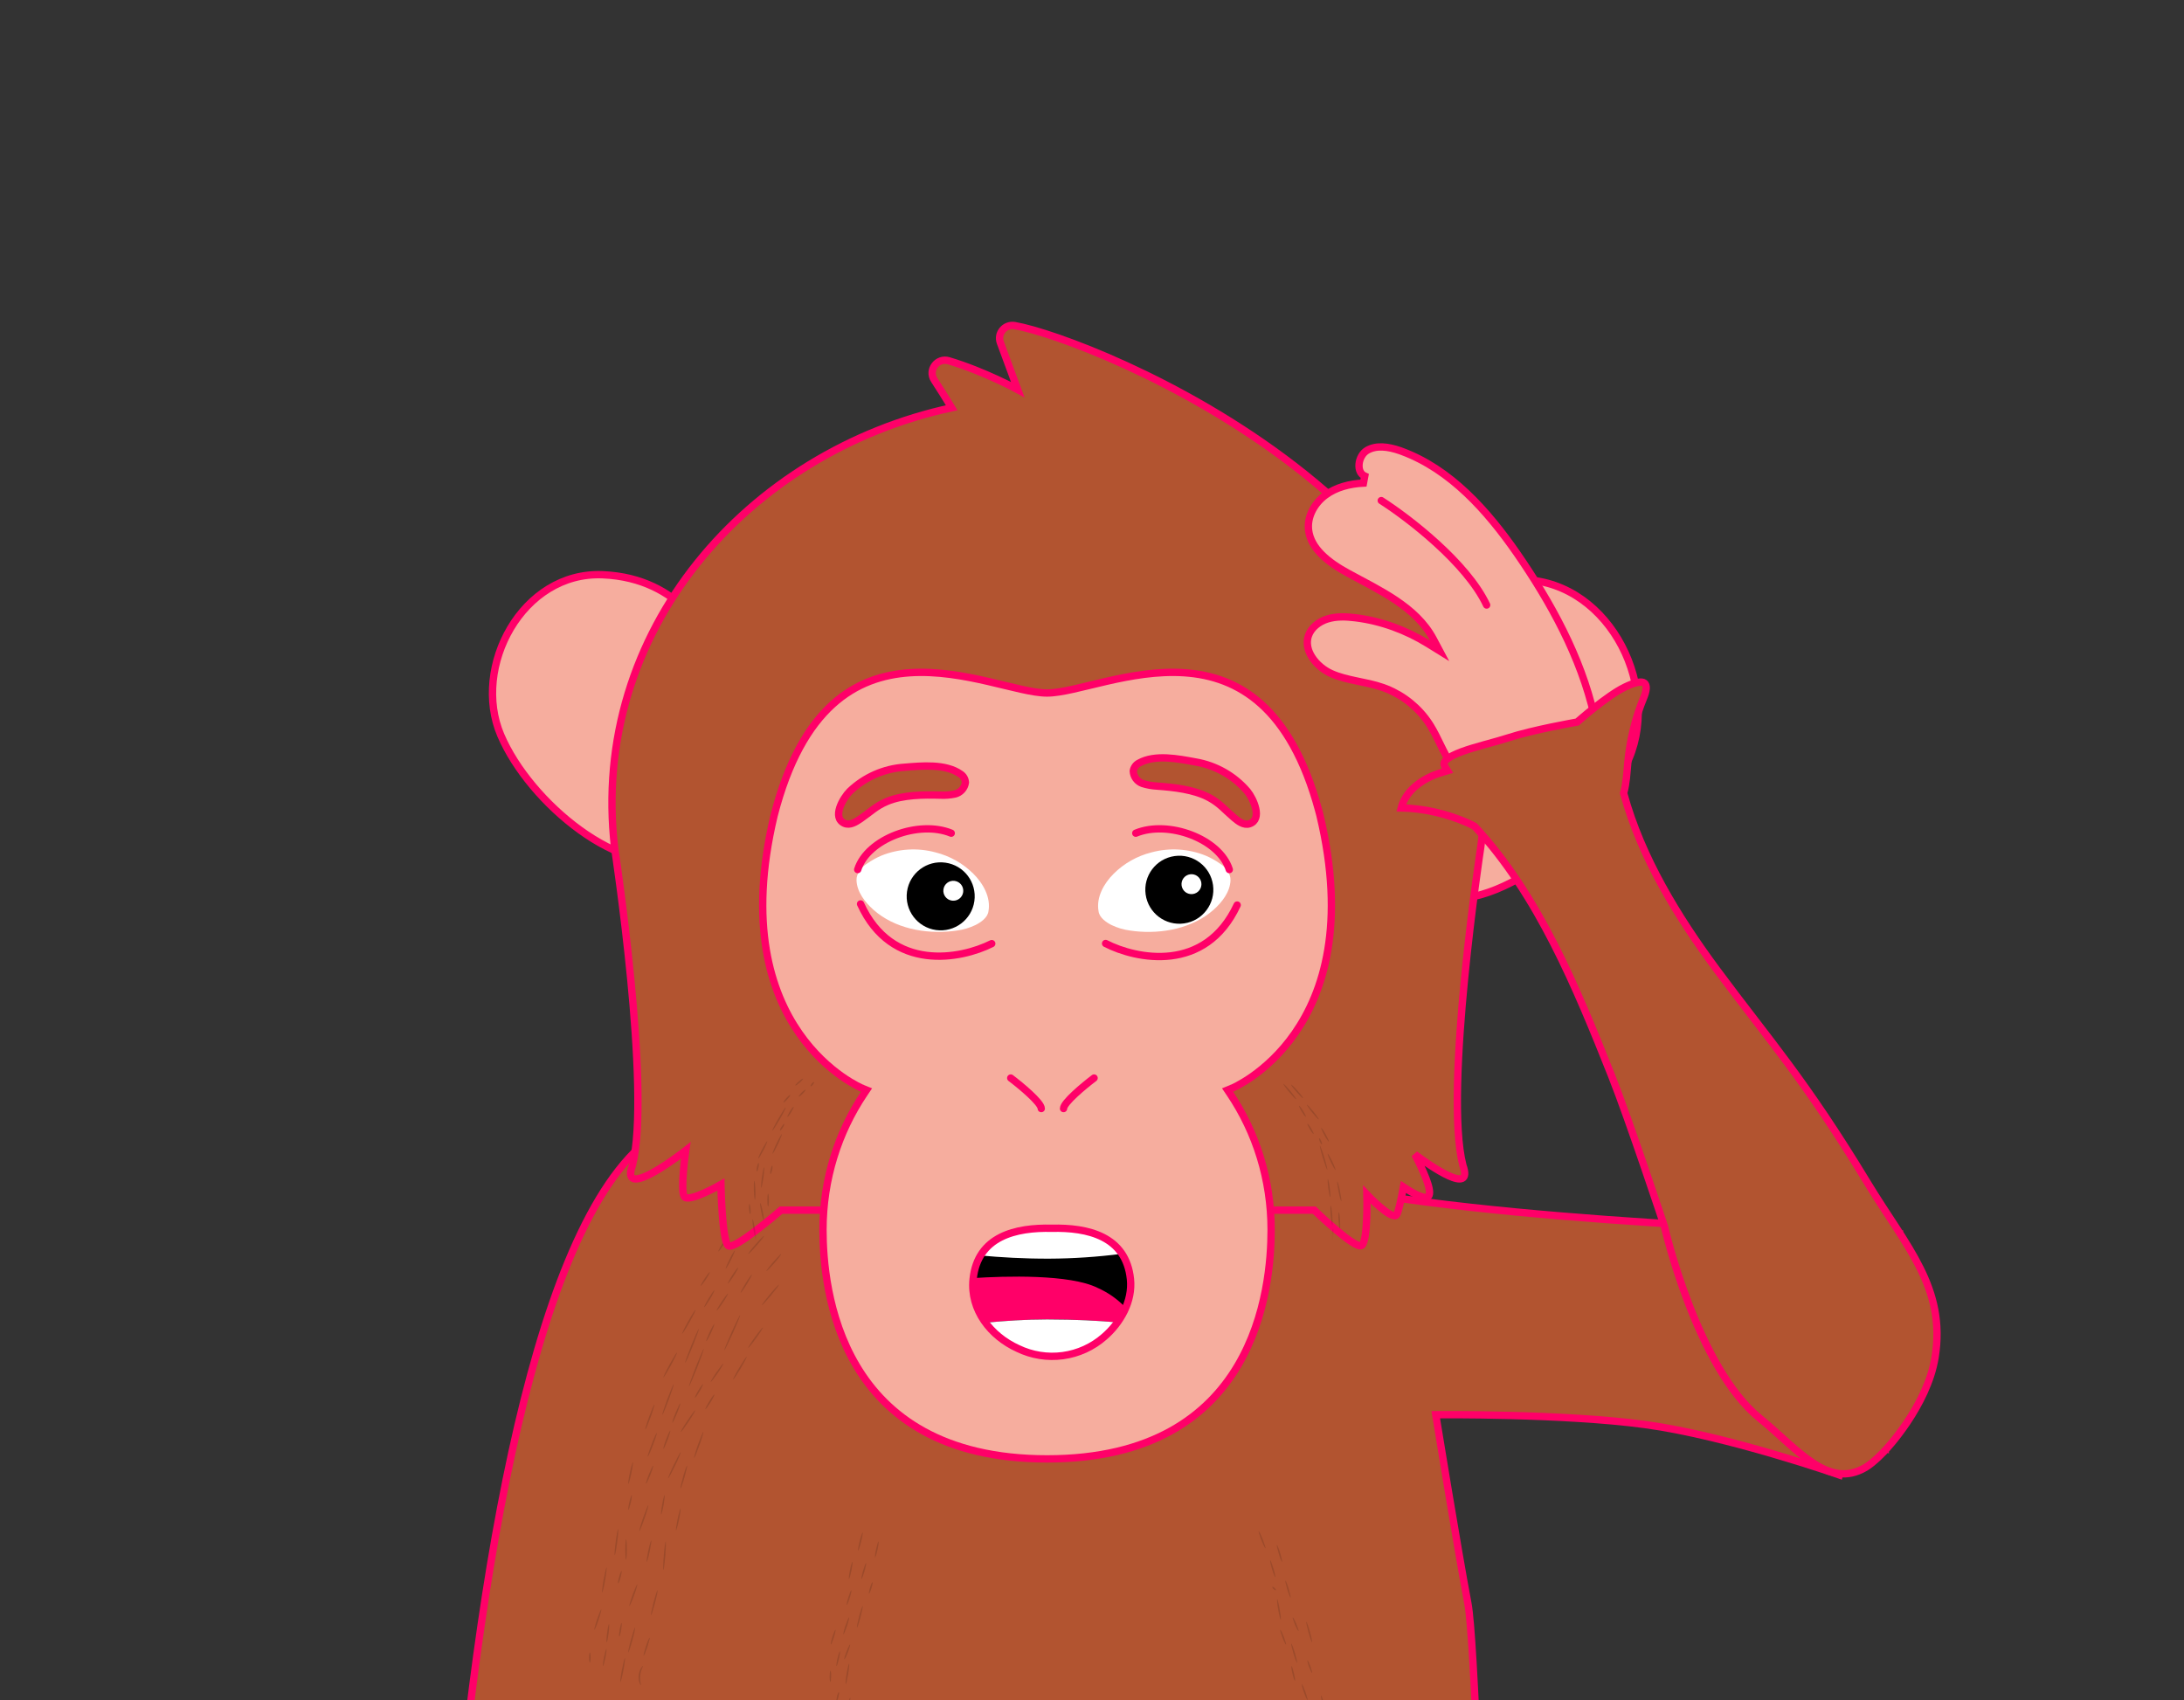 <svg width="298" height="232" viewBox="0 0 298 232" fill="none" xmlns="http://www.w3.org/2000/svg">
<rect x="0" y="0" width="298" height="232" fill="#333333" stroke="none"/>
<g clip-path="url(#clip0_21_18171)">
<path d="M190.655 89.282C190.655 89.282 194.533 79.611 206.779 79.1C219.025 78.589 226.682 93.13 222.272 103.492C217.863 113.854 203.733 125.459 194.613 122.062C185.494 118.664 186.596 113.333 186.596 113.333" fill="#F6AD9E"/>
<path d="M190.655 89.282C190.655 89.282 194.533 79.611 206.779 79.1C219.025 78.589 226.682 93.13 222.272 103.492C217.863 113.854 203.733 125.459 194.613 122.062C185.494 118.664 186.596 113.333 186.596 113.333" stroke="#FF0068" stroke-linecap="round" stroke-linejoin="round"/>
<path d="M96.696 87.557C96.696 87.557 93.217 78.88 82.229 78.422C71.242 77.963 64.372 91.01 68.328 100.307C72.284 109.604 84.963 120.017 93.145 116.969C101.327 113.92 100.338 109.137 100.338 109.137" fill="#F6AD9E"/>
<path d="M96.696 87.557C96.696 87.557 93.217 78.88 82.229 78.422C71.242 77.963 64.372 91.01 68.328 100.307C72.284 109.604 84.963 120.017 93.145 116.969C101.327 113.92 100.338 109.137 100.338 109.137" stroke="#FF0068" stroke-linecap="round" stroke-linejoin="round"/>
<path d="M259.071 168.372C259.071 168.372 210.204 167.245 183.888 162.363L91.073 153.848C57.048 171.116 57.968 344.481 57.968 344.481H204.686C204.686 344.481 202.046 228.107 200.294 218.817C198.851 211.164 195.903 193.032 195.903 193.032C195.903 193.032 213.425 192.868 224.504 194.384C235.77 195.925 250.965 201.253 250.965 201.253L259.071 168.372Z" fill="#B25430" stroke="#FF0068"/>
<g opacity="0.2">
<path d="M96.019 184.058C95.965 184.036 95.473 185.162 94.919 186.567C94.365 187.976 93.958 189.135 94.013 189.153C94.068 189.175 94.56 188.049 95.114 186.644C95.667 185.235 96.075 184.08 96.019 184.058Z" fill="#412115"/>
<path d="M95.35 181.32C95.294 181.298 94.836 182.318 94.322 183.595C93.809 184.875 93.435 185.928 93.49 185.95C93.545 185.972 94.003 184.952 94.517 183.675C95.03 182.395 95.404 181.342 95.35 181.32Z" fill="#412115"/>
<path d="M97.454 180.678C97.403 180.653 97.117 181.152 96.816 181.794C96.519 182.432 96.317 182.971 96.372 182.997C96.424 183.022 96.71 182.524 97.011 181.882C97.308 181.243 97.51 180.704 97.454 180.678Z" fill="#412115"/>
<path d="M97.476 176.053C97.425 176.024 97.076 176.519 96.691 177.157C96.306 177.796 96.038 178.338 96.086 178.372C96.137 178.401 96.486 177.906 96.871 177.267C97.256 176.629 97.524 176.086 97.476 176.053Z" fill="#412115"/>
<path d="M99.325 176.518C99.277 176.485 98.892 176.976 98.467 177.618C98.041 178.257 97.733 178.803 97.781 178.836C97.828 178.869 98.214 178.378 98.639 177.736C99.065 177.097 99.373 176.551 99.325 176.518Z" fill="#412115"/>
<path d="M100.993 179.432C100.941 179.407 100.413 180.463 99.819 181.784C99.225 183.108 98.784 184.197 98.836 184.223C98.887 184.249 99.415 183.192 100.01 181.872C100.604 180.547 101.044 179.458 100.993 179.432Z" fill="#412115"/>
<path d="M102.595 173.907C102.547 173.878 102.162 174.406 101.74 175.092C101.318 175.778 101.014 176.358 101.062 176.387C101.109 176.416 101.495 175.888 101.916 175.202C102.338 174.516 102.643 173.937 102.595 173.907Z" fill="#412115"/>
<path d="M100.253 170.646C100.202 170.62 99.883 171.152 99.542 171.835C99.201 172.517 98.966 173.093 99.017 173.118C99.069 173.144 99.388 172.612 99.729 171.93C100.07 171.248 100.305 170.672 100.253 170.646Z" fill="#412115"/>
<path d="M100.712 172.965C100.665 172.932 100.313 173.391 99.927 173.989C99.542 174.587 99.271 175.096 99.322 175.126C99.37 175.159 99.722 174.7 100.107 174.102C100.492 173.505 100.764 172.995 100.712 172.965Z" fill="#412115"/>
<path d="M104.254 168.626C104.21 168.589 103.689 169.11 103.094 169.792C102.497 170.474 102.049 171.058 102.093 171.098C102.137 171.135 102.658 170.614 103.252 169.932C103.85 169.249 104.298 168.666 104.254 168.626Z" fill="#412115"/>
<path d="M98.683 186.077C98.636 186.044 98.217 186.573 97.748 187.255C97.278 187.937 96.937 188.517 96.985 188.55C97.033 188.583 97.451 188.055 97.92 187.372C98.39 186.69 98.731 186.11 98.683 186.077Z" fill="#412115"/>
<path d="M92.891 195.393C92.939 195.426 93.419 194.788 93.962 193.97C94.505 193.152 94.905 192.462 94.857 192.429C94.809 192.396 94.329 193.035 93.786 193.853C93.243 194.671 92.843 195.36 92.891 195.393Z" fill="#412115"/>
<path d="M90.377 193.043C90.432 193.065 90.821 192.144 91.246 190.996C91.672 189.844 91.976 188.894 91.921 188.876C91.866 188.854 91.478 189.775 91.048 190.923C90.623 192.075 90.322 193.025 90.373 193.043H90.377Z" fill="#412115"/>
<path d="M91.743 194.121C91.798 194.143 92.081 193.571 92.378 192.848C92.675 192.122 92.869 191.517 92.818 191.495C92.763 191.473 92.481 192.045 92.183 192.771C91.886 193.498 91.692 194.103 91.743 194.125V194.121Z" fill="#412115"/>
<path d="M97.48 190.27C97.429 190.24 97.113 190.666 96.776 191.22C96.435 191.774 96.2 192.251 96.251 192.28C96.303 192.309 96.618 191.884 96.956 191.33C97.297 190.776 97.532 190.299 97.48 190.27Z" fill="#412115"/>
<path d="M95.912 188.866C95.86 188.836 95.578 189.225 95.277 189.739C94.976 190.249 94.774 190.689 94.826 190.718C94.877 190.748 95.159 190.359 95.46 189.845C95.761 189.335 95.963 188.895 95.912 188.866Z" fill="#412115"/>
<path d="M92.375 184.548C92.323 184.519 91.869 185.26 91.355 186.195C90.842 187.134 90.471 187.916 90.522 187.945C90.574 187.974 91.029 187.233 91.542 186.298C92.056 185.359 92.426 184.578 92.375 184.548Z" fill="#412115"/>
<path d="M94.908 178.714C94.857 178.685 94.406 179.392 93.903 180.291C93.397 181.19 93.03 181.942 93.082 181.971C93.133 182.001 93.584 181.293 94.087 180.394C94.593 179.495 94.96 178.743 94.908 178.714Z" fill="#412115"/>
<path d="M96.855 173.58C96.808 173.547 96.492 173.936 96.151 174.449C95.81 174.963 95.572 175.403 95.619 175.436C95.667 175.469 95.982 175.08 96.323 174.567C96.665 174.053 96.903 173.613 96.852 173.58H96.855Z" fill="#412115"/>
<path d="M99.209 168.875C99.161 168.845 98.853 169.241 98.526 169.759C98.196 170.279 97.972 170.723 98.02 170.756C98.068 170.789 98.376 170.39 98.702 169.872C99.032 169.351 99.256 168.908 99.209 168.875Z" fill="#412115"/>
<path d="M102.239 167.079C102.195 167.039 101.846 167.35 101.461 167.776C101.072 168.198 100.794 168.576 100.838 168.612C100.882 168.653 101.23 168.341 101.615 167.915C102.004 167.493 102.283 167.116 102.239 167.079Z" fill="#412115"/>
<path d="M106.285 175.289C106.241 175.253 105.687 175.843 105.045 176.614C104.407 177.38 103.923 178.033 103.967 178.07C104.011 178.106 104.565 177.516 105.207 176.746C105.845 175.979 106.329 175.326 106.285 175.289Z" fill="#412115"/>
<path d="M106.585 171.114C106.541 171.077 106.057 171.565 105.503 172.204C104.949 172.842 104.535 173.392 104.579 173.432C104.623 173.473 105.107 172.981 105.661 172.343C106.215 171.705 106.629 171.154 106.585 171.114Z" fill="#412115"/>
<path d="M104.092 181.134C104.044 181.101 103.556 181.695 103.002 182.462C102.448 183.229 102.038 183.881 102.085 183.914C102.133 183.948 102.621 183.353 103.175 182.583C103.729 181.816 104.139 181.163 104.092 181.13V181.134Z" fill="#412115"/>
<path d="M101.881 185.126C101.83 185.096 101.379 185.764 100.869 186.619C100.359 187.473 99.988 188.192 100.04 188.222C100.091 188.251 100.542 187.583 101.052 186.729C101.562 185.874 101.932 185.155 101.881 185.126Z" fill="#412115"/>
<path d="M94.715 198.923C94.77 198.941 95.093 198.163 95.442 197.184C95.786 196.205 96.021 195.394 95.966 195.376C95.911 195.357 95.588 196.135 95.24 197.114C94.895 198.094 94.66 198.904 94.715 198.923Z" fill="#412115"/>
<path d="M91.168 201.706C91.22 201.731 91.645 200.957 92.118 199.978C92.591 198.999 92.929 198.184 92.878 198.159C92.826 198.133 92.401 198.907 91.928 199.886C91.454 200.866 91.117 201.68 91.168 201.706Z" fill="#412115"/>
<path d="M88.376 198.762C88.431 198.784 88.754 198.072 89.095 197.181C89.44 196.286 89.671 195.545 89.62 195.523C89.565 195.501 89.242 196.209 88.901 197.104C88.556 197.999 88.325 198.74 88.376 198.762Z" fill="#412115"/>
<path d="M91.45 195.206C91.395 195.184 91.146 195.723 90.889 196.405C90.632 197.088 90.471 197.656 90.526 197.678C90.581 197.7 90.83 197.161 91.087 196.479C91.344 195.797 91.505 195.228 91.45 195.206Z" fill="#412115"/>
<path d="M89.284 191.656C89.229 191.638 88.91 192.382 88.569 193.318C88.228 194.257 87.997 195.034 88.052 195.053C88.107 195.071 88.426 194.326 88.767 193.391C89.108 192.452 89.339 191.674 89.284 191.656Z" fill="#412115"/>
<path d="M89.118 199.987C89.063 199.965 88.803 200.497 88.535 201.176C88.267 201.854 88.095 202.419 88.15 202.441C88.205 202.463 88.466 201.931 88.733 201.253C89.001 200.574 89.173 200.009 89.118 199.987Z" fill="#412115"/>
<path d="M93.743 199.987C93.688 199.972 93.445 200.651 93.2 201.509C92.958 202.367 92.803 203.072 92.859 203.09C92.914 203.105 93.156 202.426 93.401 201.568C93.644 200.713 93.798 200.005 93.739 199.987H93.743Z" fill="#412115"/>
<path d="M90.216 206.633C90.275 206.644 90.425 206.064 90.55 205.338C90.678 204.612 90.737 204.018 90.678 204.007C90.62 203.995 90.469 204.575 90.345 205.301C90.216 206.028 90.161 206.622 90.216 206.633Z" fill="#412115"/>
<path d="M92.241 208.798C92.299 208.809 92.483 208.163 92.651 207.353C92.82 206.542 92.912 205.874 92.857 205.863C92.798 205.852 92.615 206.498 92.446 207.309C92.277 208.119 92.186 208.787 92.241 208.798Z" fill="#412115"/>
<path d="M87.228 208.934C87.283 208.952 87.602 208.175 87.943 207.192C88.284 206.208 88.515 205.398 88.46 205.379C88.405 205.361 88.086 206.139 87.745 207.122C87.404 208.101 87.173 208.916 87.228 208.934Z" fill="#412115"/>
<path d="M85.737 206.019C85.792 206.033 85.942 205.593 86.07 205.039C86.199 204.486 86.257 204.023 86.199 204.012C86.144 203.998 85.993 204.438 85.865 204.992C85.737 205.546 85.678 206.008 85.737 206.019Z" fill="#412115"/>
<path d="M85.734 202.463C85.793 202.474 85.976 201.828 86.145 201.017C86.317 200.207 86.409 199.539 86.35 199.528C86.292 199.517 86.108 200.163 85.94 200.973C85.767 201.784 85.676 202.452 85.734 202.463Z" fill="#412115"/>
<path d="M83.88 212.197C83.939 212.204 84.089 211.415 84.214 210.436C84.343 209.457 84.397 208.653 84.339 208.646C84.28 208.639 84.13 209.427 84.005 210.41C83.877 211.39 83.822 212.193 83.88 212.2V212.197Z" fill="#412115"/>
<path d="M85.427 212.814C85.485 212.814 85.533 212.19 85.533 211.423C85.533 210.657 85.485 210.033 85.427 210.033C85.368 210.033 85.32 210.657 85.32 211.423C85.32 212.19 85.368 212.814 85.427 212.814Z" fill="#412115"/>
<path d="M88.241 213.126C88.299 213.137 88.483 212.492 88.651 211.681C88.82 210.87 88.912 210.203 88.857 210.192C88.798 210.181 88.615 210.826 88.446 211.637C88.277 212.448 88.186 213.115 88.241 213.126Z" fill="#412115"/>
<path d="M90.522 214.204C90.581 214.208 90.695 213.35 90.783 212.282C90.867 211.215 90.889 210.349 90.831 210.342C90.772 210.338 90.654 211.196 90.57 212.264C90.486 213.331 90.464 214.197 90.522 214.204Z" fill="#412115"/>
<path d="M88.832 220.385C88.887 220.4 89.132 219.648 89.378 218.709C89.624 217.766 89.778 216.992 89.719 216.977C89.664 216.963 89.419 217.715 89.173 218.654C88.927 219.596 88.773 220.37 88.832 220.385Z" fill="#412115"/>
<path d="M85.876 219.139C85.931 219.158 86.217 218.519 86.511 217.709C86.808 216.898 87.002 216.223 86.947 216.205C86.892 216.186 86.606 216.825 86.312 217.635C86.015 218.446 85.821 219.121 85.876 219.139Z" fill="#412115"/>
<path d="M84.806 214.356C84.751 214.341 84.601 214.708 84.472 215.178C84.344 215.647 84.285 216.04 84.344 216.054C84.399 216.069 84.549 215.702 84.678 215.233C84.806 214.763 84.865 214.371 84.806 214.356Z" fill="#412115"/>
<path d="M82.765 213.886C82.706 213.875 82.526 214.631 82.361 215.57C82.196 216.509 82.108 217.279 82.163 217.29C82.222 217.301 82.402 216.546 82.567 215.606C82.732 214.667 82.82 213.897 82.765 213.886Z" fill="#412115"/>
<path d="M81.105 222.388C81.16 222.406 81.413 221.797 81.669 221.031C81.926 220.264 82.088 219.626 82.033 219.607C81.978 219.589 81.725 220.198 81.468 220.965C81.211 221.731 81.05 222.369 81.105 222.388Z" fill="#412115"/>
<path d="M80.484 226.868C80.543 226.868 80.59 226.556 80.59 226.174C80.59 225.793 80.543 225.481 80.484 225.481C80.425 225.481 80.378 225.793 80.378 226.174C80.378 226.556 80.425 226.868 80.484 226.868Z" fill="#412115"/>
<path d="M82.78 224.086C82.838 224.093 82.956 223.546 83.04 222.864C83.128 222.182 83.15 221.624 83.092 221.617C83.033 221.61 82.915 222.156 82.831 222.839C82.743 223.521 82.721 224.078 82.78 224.086Z" fill="#412115"/>
<path d="M82.745 225.003C82.686 224.992 82.536 225.501 82.407 226.14C82.279 226.778 82.22 227.306 82.275 227.317C82.334 227.328 82.484 226.818 82.613 226.18C82.741 225.542 82.8 225.014 82.745 225.003Z" fill="#412115"/>
<path d="M84.807 221.458C84.748 221.447 84.634 221.855 84.55 222.368C84.465 222.882 84.443 223.304 84.498 223.311C84.557 223.322 84.671 222.915 84.755 222.401C84.84 221.888 84.862 221.466 84.807 221.458Z" fill="#412115"/>
<path d="M86.653 222.076C86.597 222.061 86.344 222.809 86.088 223.745C85.831 224.684 85.669 225.454 85.725 225.472C85.779 225.491 86.033 224.739 86.289 223.803C86.546 222.864 86.708 222.094 86.653 222.076Z" fill="#412115"/>
<path d="M88.635 223.457C88.581 223.439 88.353 223.974 88.129 224.653C87.906 225.332 87.766 225.897 87.825 225.915C87.883 225.933 88.107 225.398 88.331 224.719C88.555 224.04 88.694 223.476 88.635 223.457Z" fill="#412115"/>
<path d="M84.653 229.497C84.712 229.508 84.895 228.789 85.064 227.894C85.236 226.999 85.328 226.262 85.269 226.251C85.21 226.24 85.027 226.959 84.858 227.854C84.686 228.749 84.594 229.483 84.653 229.494V229.497Z" fill="#412115"/>
<path d="M87.445 229.951C87.503 229.929 87.272 229.349 87.356 228.612C87.43 227.875 87.778 227.354 87.723 227.321C87.69 227.277 87.228 227.787 87.147 228.59C87.056 229.393 87.4 229.987 87.445 229.951Z" fill="#412115"/>
<path d="M113.197 231.956C113.142 231.941 113.024 232.209 112.94 232.55C112.856 232.891 112.834 233.181 112.889 233.192C112.944 233.206 113.061 232.939 113.145 232.598C113.23 232.256 113.252 231.967 113.197 231.956Z" fill="#412115"/>
<path d="M114.461 230.883C114.406 230.868 114.289 231.132 114.204 231.473C114.12 231.814 114.094 232.104 114.153 232.115C114.208 232.13 114.325 231.866 114.41 231.525C114.494 231.183 114.52 230.894 114.461 230.883Z" fill="#412115"/>
<path d="M113.316 227.949C113.258 227.949 113.206 228.294 113.199 228.72C113.192 229.145 113.236 229.494 113.294 229.494C113.353 229.494 113.404 229.149 113.412 228.723C113.419 228.298 113.375 227.949 113.316 227.949Z" fill="#412115"/>
<path d="M114.597 225.32C114.542 225.305 114.392 225.745 114.267 226.303C114.142 226.857 114.087 227.319 114.142 227.33C114.197 227.341 114.348 226.905 114.473 226.347C114.597 225.793 114.652 225.331 114.597 225.32Z" fill="#412115"/>
<path d="M113.99 222.385C113.935 222.366 113.751 222.803 113.579 223.357C113.407 223.911 113.315 224.373 113.37 224.391C113.425 224.409 113.608 223.973 113.781 223.419C113.953 222.865 114.045 222.403 113.99 222.385Z" fill="#412115"/>
<path d="M115.85 220.692C115.795 220.673 115.579 221.176 115.363 221.818C115.15 222.456 115.021 222.992 115.076 223.01C115.131 223.028 115.348 222.526 115.564 221.884C115.777 221.246 115.905 220.71 115.85 220.692Z" fill="#412115"/>
<path d="M117.705 219.143C117.65 219.128 117.43 219.774 117.217 220.585C117.005 221.395 116.876 222.063 116.935 222.078C116.994 222.092 117.21 221.447 117.423 220.636C117.636 219.825 117.764 219.158 117.705 219.143Z" fill="#412115"/>
<path d="M116.161 216.981C116.106 216.962 115.923 217.399 115.75 217.953C115.578 218.506 115.486 218.969 115.541 218.987C115.596 219.005 115.78 218.569 115.952 218.015C116.124 217.461 116.216 216.999 116.161 216.981Z" fill="#412115"/>
<path d="M116.308 213.122C116.25 213.111 116.099 213.621 115.971 214.259C115.842 214.897 115.784 215.425 115.842 215.436C115.901 215.447 116.051 214.937 116.18 214.299C116.308 213.661 116.367 213.133 116.308 213.122Z" fill="#412115"/>
<path d="M118.171 213.275C118.116 213.26 117.932 213.73 117.76 214.328C117.588 214.925 117.496 215.421 117.551 215.439C117.606 215.454 117.789 214.984 117.962 214.386C118.134 213.788 118.226 213.293 118.171 213.275Z" fill="#412115"/>
<path d="M117.705 209.108C117.65 209.093 117.463 209.636 117.294 210.318C117.122 211 117.03 211.565 117.089 211.58C117.144 211.595 117.331 211.052 117.499 210.37C117.672 209.687 117.763 209.122 117.705 209.108Z" fill="#412115"/>
<path d="M119.869 210.336C119.81 210.325 119.663 210.798 119.535 211.396C119.406 211.994 119.348 212.486 119.406 212.5C119.465 212.511 119.612 212.038 119.74 211.44C119.869 210.842 119.927 210.351 119.869 210.336Z" fill="#412115"/>
<path d="M119.046 215.888C118.991 215.87 118.841 216.203 118.713 216.629C118.584 217.054 118.525 217.414 118.58 217.432C118.635 217.451 118.786 217.117 118.914 216.691C119.043 216.266 119.101 215.906 119.046 215.888Z" fill="#412115"/>
<path d="M115.985 224.392C115.93 224.37 115.714 224.803 115.501 225.36C115.288 225.914 115.16 226.38 115.215 226.402C115.27 226.424 115.487 225.991 115.699 225.434C115.912 224.88 116.04 224.414 115.985 224.392Z" fill="#412115"/>
<path d="M115.85 227.021C115.791 227.01 115.641 227.626 115.516 228.393C115.388 229.16 115.333 229.791 115.388 229.802C115.447 229.813 115.597 229.196 115.725 228.43C115.854 227.663 115.909 227.032 115.854 227.021H115.85Z" fill="#412115"/>
<path d="M116.002 231.658C115.947 231.643 115.796 232.084 115.668 232.637C115.539 233.191 115.481 233.654 115.539 233.665C115.594 233.679 115.745 233.239 115.873 232.685C116.002 232.131 116.06 231.669 116.002 231.658Z" fill="#412115"/>
<path d="M172.662 211.251C172.717 211.229 172.552 210.693 172.299 210.051C172.046 209.409 171.793 208.911 171.742 208.933C171.687 208.955 171.852 209.49 172.105 210.132C172.358 210.774 172.611 211.273 172.662 211.251Z" fill="#412115"/>
<path d="M174.927 213.122C174.982 213.103 174.872 212.572 174.681 211.933C174.49 211.295 174.289 210.789 174.234 210.804C174.179 210.822 174.289 211.354 174.479 211.992C174.67 212.63 174.872 213.136 174.927 213.122Z" fill="#412115"/>
<path d="M174.004 215.208C174.059 215.19 173.949 214.658 173.758 214.02C173.567 213.381 173.366 212.875 173.311 212.89C173.256 212.904 173.366 213.44 173.556 214.078C173.747 214.716 173.949 215.223 174.004 215.208Z" fill="#412115"/>
<path d="M176.087 217.988C176.142 217.969 176.032 217.438 175.842 216.799C175.651 216.161 175.449 215.655 175.394 215.67C175.339 215.688 175.449 216.22 175.64 216.858C175.831 217.496 176.032 218.002 176.087 217.988Z" fill="#412115"/>
<path d="M174.746 220.985C174.804 220.974 174.746 220.347 174.61 219.58C174.478 218.814 174.324 218.201 174.269 218.209C174.214 218.216 174.269 218.847 174.405 219.617C174.537 220.384 174.691 220.996 174.746 220.989V220.985Z" fill="#412115"/>
<path d="M174.076 216.984C174.116 216.943 174.046 216.804 173.918 216.679C173.79 216.551 173.654 216.481 173.614 216.521C173.573 216.562 173.643 216.701 173.771 216.826C173.9 216.954 174.035 217.024 174.076 216.984Z" fill="#412115"/>
<path d="M177.169 222.545C177.224 222.523 177.092 222.09 176.879 221.577C176.666 221.063 176.45 220.667 176.395 220.689C176.34 220.711 176.472 221.144 176.684 221.658C176.897 222.171 177.114 222.567 177.169 222.545Z" fill="#412115"/>
<path d="M179.024 224.089C179.079 224.075 178.954 223.44 178.741 222.67C178.528 221.903 178.312 221.29 178.253 221.309C178.195 221.327 178.323 221.958 178.536 222.728C178.749 223.495 178.965 224.108 179.024 224.089Z" fill="#412115"/>
<path d="M176.977 226.88C177.032 226.862 176.9 226.264 176.683 225.541C176.467 224.819 176.243 224.243 176.188 224.261C176.133 224.28 176.265 224.877 176.481 225.604C176.698 226.326 176.922 226.899 176.977 226.884V226.88Z" fill="#412115"/>
<path d="M179.018 228.256C179.073 228.237 178.978 227.837 178.809 227.372C178.637 226.902 178.457 226.539 178.402 226.557C178.347 226.576 178.442 226.975 178.611 227.441C178.783 227.911 178.963 228.274 179.018 228.256Z" fill="#412115"/>
<path d="M175.467 224.397C175.522 224.375 175.393 223.909 175.181 223.355C174.968 222.801 174.751 222.368 174.696 222.39C174.641 222.412 174.77 222.878 174.982 223.432C175.195 223.986 175.412 224.419 175.467 224.397Z" fill="#412115"/>
<path d="M176.689 229.342C176.744 229.327 176.689 228.869 176.557 228.315C176.428 227.761 176.278 227.321 176.219 227.336C176.164 227.35 176.219 227.809 176.351 228.363C176.48 228.917 176.63 229.357 176.689 229.342Z" fill="#412115"/>
<path d="M178.402 231.965C178.457 231.946 178.329 231.444 178.116 230.849C177.903 230.252 177.687 229.786 177.632 229.804C177.577 229.822 177.705 230.325 177.918 230.919C178.131 231.517 178.347 231.983 178.402 231.965Z" fill="#412115"/>
<path d="M180.871 233.508C180.926 233.493 180.834 232.995 180.662 232.397C180.489 231.799 180.306 231.329 180.251 231.344C180.196 231.359 180.287 231.857 180.46 232.455C180.632 233.053 180.816 233.523 180.871 233.508Z" fill="#412115"/>
</g>
<path d="M138.461 44.427C137.122 44.193 136.025 45.48 136.499 46.757L138.864 53.161C138.864 53.161 134.338 50.689 129.467 49.229C127.897 48.759 126.584 50.476 127.475 51.852C128.212 52.989 129.052 54.313 129.856 55.637C102.113 61.62 80.413 86.108 83.864 115.703C83.864 115.703 88.908 148.826 86.289 159.013C84.444 164.155 93.567 156.973 93.567 156.973C93.567 156.973 92.789 162.406 93.372 163.279C93.955 164.152 98.368 161.628 98.368 161.628C98.368 161.628 98.515 169.408 99.388 169.991C100.261 170.575 106.57 165.124 106.57 165.124H179.324C179.324 165.124 184.918 170.531 185.795 169.947C186.668 169.364 186.51 162.996 186.51 162.996C186.51 162.996 189.976 166.628 190.56 165.755C190.809 165.384 191.165 163.737 191.495 161.966C193.01 162.971 194.675 163.847 194.994 163.095C195.354 162.255 194.129 159.585 193.054 157.52C195.174 159.097 201.128 163.253 199.605 159.005C196.986 148.815 202.03 115.696 202.03 115.696C208.471 69.811 148.871 46.261 138.461 44.427Z" fill="#B25430" stroke="#FF0068"/>
<mask id="mask0_21_18171" style="mask-type:luminance" maskUnits="userSpaceOnUse" x="83" y="43" width="121" height="128">
<path d="M138.461 44.43C137.123 44.196 136.026 45.483 136.499 46.76L138.865 53.164C138.865 53.164 134.338 50.692 129.467 49.232C127.897 48.762 126.584 50.479 127.475 51.855C128.213 52.992 129.053 54.316 129.856 55.64C102.114 61.623 80.413 86.111 83.865 115.706C83.865 115.706 88.909 148.829 86.29 159.016C84.444 164.158 93.567 156.976 93.567 156.976C93.567 156.976 92.79 162.409 93.373 163.282C93.956 164.155 98.369 161.631 98.369 161.631C98.369 161.631 98.515 169.411 99.388 169.994C100.261 170.578 106.571 165.127 106.571 165.127H179.325C179.325 165.127 184.918 170.534 185.795 169.95C186.668 169.367 186.51 162.999 186.51 162.999C186.51 162.999 189.977 166.631 190.56 165.758C190.81 165.387 191.165 163.74 191.495 161.969C193.01 162.974 194.676 163.85 194.995 163.098C195.354 162.258 194.129 159.588 193.054 157.523C195.175 159.1 201.128 163.256 199.606 159.008C196.987 148.818 202.03 115.699 202.03 115.699C208.472 69.814 148.872 46.264 138.461 44.43Z" fill="white" stroke="white"/>
</mask>
<g mask="url(#mask0_21_18171)">
<g opacity="0.2">
<path d="M107.208 151.114C107.157 151.085 106.709 151.767 106.203 152.64C105.697 153.513 105.33 154.243 105.381 154.272C105.433 154.302 105.88 153.62 106.386 152.747C106.893 151.873 107.259 151.144 107.208 151.114Z" fill="#412115"/>
<path d="M108.286 151.016C108.235 150.987 108.008 151.269 107.777 151.651C107.546 152.032 107.399 152.366 107.446 152.396C107.498 152.425 107.725 152.142 107.956 151.761C108.187 151.38 108.334 151.046 108.286 151.016Z" fill="#412115"/>
<path d="M107.826 149.392C107.782 149.351 107.54 149.557 107.283 149.846C107.026 150.136 106.854 150.4 106.898 150.441C106.942 150.481 107.184 150.276 107.441 149.986C107.698 149.696 107.87 149.432 107.826 149.392Z" fill="#412115"/>
<path d="M109.918 148.696C109.878 148.656 109.635 148.828 109.379 149.085C109.122 149.342 108.946 149.584 108.99 149.624C109.03 149.664 109.272 149.492 109.529 149.235C109.786 148.978 109.962 148.736 109.918 148.696Z" fill="#412115"/>
<path d="M105.406 157.426C105.458 157.452 105.788 156.872 106.136 156.135C106.488 155.397 106.73 154.777 106.679 154.752C106.628 154.726 106.298 155.306 105.949 156.043C105.597 156.78 105.355 157.4 105.41 157.426H105.406Z" fill="#412115"/>
<path d="M103.465 158.078C103.516 158.103 103.831 157.597 104.169 156.948C104.506 156.299 104.737 155.749 104.686 155.723C104.635 155.697 104.319 156.203 103.982 156.853C103.644 157.502 103.413 158.052 103.465 158.078Z" fill="#412115"/>
<path d="M103.874 162.062C103.932 162.07 104.061 161.453 104.167 160.683C104.27 159.913 104.306 159.282 104.251 159.275C104.193 159.267 104.064 159.884 103.958 160.654C103.855 161.424 103.819 162.051 103.874 162.062Z" fill="#412115"/>
<path d="M104.806 164.621C104.865 164.621 104.913 164.233 104.913 163.748C104.913 163.264 104.865 162.875 104.806 162.875C104.748 162.875 104.7 163.264 104.7 163.748C104.7 164.233 104.748 164.621 104.806 164.621Z" fill="#412115"/>
<path d="M103.008 163.695C103.067 163.695 103.096 163.119 103.074 162.411C103.052 161.703 102.986 161.134 102.928 161.134C102.869 161.134 102.84 161.71 102.862 162.418C102.884 163.126 102.95 163.695 103.008 163.695Z" fill="#412115"/>
<path d="M104.206 166.483C104.264 166.472 104.206 165.94 104.074 165.301C103.945 164.66 103.791 164.15 103.736 164.161C103.681 164.172 103.736 164.704 103.868 165.342C103.997 165.984 104.151 166.494 104.206 166.483Z" fill="#412115"/>
<path d="M103.161 169.274C103.219 169.263 103.161 168.606 103.029 167.803C102.9 167 102.746 166.358 102.687 166.369C102.629 166.38 102.687 167.036 102.819 167.84C102.948 168.643 103.102 169.285 103.161 169.274Z" fill="#412115"/>
<path d="M102.362 165.671C102.421 165.667 102.443 165.348 102.41 164.966C102.377 164.581 102.304 164.273 102.249 164.277C102.194 164.28 102.168 164.599 102.201 164.985C102.234 165.37 102.307 165.678 102.362 165.674V165.671Z" fill="#412115"/>
<path d="M103.505 158.686C103.447 158.675 103.348 158.925 103.285 159.247C103.219 159.566 103.212 159.838 103.271 159.849C103.329 159.86 103.428 159.611 103.491 159.288C103.557 158.969 103.564 158.697 103.505 158.686Z" fill="#412115"/>
<path d="M105.372 159.04C105.313 159.029 105.214 159.278 105.148 159.601C105.082 159.92 105.075 160.192 105.133 160.203C105.192 160.214 105.291 159.964 105.357 159.642C105.423 159.322 105.43 159.051 105.372 159.04Z" fill="#412115"/>
<path d="M109.569 147.185C109.529 147.141 109.265 147.314 108.975 147.57C108.685 147.827 108.484 148.069 108.52 148.113C108.561 148.157 108.825 147.985 109.115 147.728C109.404 147.471 109.606 147.229 109.566 147.185H109.569Z" fill="#412115"/>
<path d="M111.072 147.642C111.028 147.605 110.885 147.704 110.757 147.866C110.628 148.027 110.558 148.185 110.606 148.221C110.65 148.258 110.793 148.159 110.922 147.998C111.05 147.836 111.12 147.679 111.072 147.642Z" fill="#412115"/>
<path d="M176.856 149.992C176.9 149.955 176.548 149.456 176.068 148.877C175.587 148.297 175.162 147.857 175.118 147.897C175.074 147.934 175.426 148.433 175.906 149.012C176.387 149.592 176.812 150.032 176.856 149.992Z" fill="#412115"/>
<path d="M178.18 152.394C178.231 152.365 178.063 152.002 177.806 151.584C177.549 151.166 177.3 150.854 177.252 150.883C177.201 150.912 177.369 151.276 177.626 151.694C177.883 152.112 178.132 152.424 178.18 152.394Z" fill="#412115"/>
<path d="M179.228 154.721C179.28 154.692 179.133 154.358 178.906 153.973C178.678 153.591 178.451 153.305 178.399 153.335C178.348 153.364 178.495 153.698 178.722 154.083C178.95 154.465 179.177 154.751 179.228 154.721Z" fill="#412115"/>
<path d="M177.806 149.856C177.85 149.819 177.52 149.371 177.069 148.858C176.618 148.344 176.218 147.959 176.174 147.999C176.13 148.04 176.46 148.484 176.911 148.997C177.362 149.511 177.762 149.896 177.806 149.856Z" fill="#412115"/>
<path d="M179.931 152.737C179.975 152.701 179.656 152.224 179.212 151.674C178.768 151.123 178.372 150.705 178.328 150.742C178.284 150.779 178.603 151.255 179.047 151.806C179.491 152.356 179.887 152.774 179.931 152.737Z" fill="#412115"/>
<path d="M181.314 155.773C181.366 155.743 181.175 155.303 180.889 154.79C180.603 154.273 180.331 153.88 180.28 153.906C180.229 153.935 180.419 154.375 180.705 154.889C180.992 155.406 181.263 155.798 181.314 155.773Z" fill="#412115"/>
<path d="M181.097 159.608C181.152 159.589 180.976 158.845 180.701 157.942C180.426 157.04 180.158 156.321 180.103 156.339C180.048 156.358 180.224 157.102 180.499 158.005C180.775 158.907 181.042 159.626 181.097 159.608Z" fill="#412115"/>
<path d="M182.215 159.629C182.267 159.603 182.076 159.09 181.786 158.481C181.496 157.872 181.217 157.399 181.166 157.424C181.115 157.45 181.305 157.963 181.595 158.572C181.885 159.181 182.164 159.654 182.215 159.629Z" fill="#412115"/>
<path d="M181.503 163.346C181.561 163.339 181.536 162.785 181.448 162.11C181.36 161.435 181.242 160.892 181.184 160.899C181.125 160.907 181.151 161.461 181.239 162.136C181.327 162.811 181.444 163.353 181.503 163.346Z" fill="#412115"/>
<path d="M183.011 163.904C183.07 163.893 182.993 163.284 182.846 162.543C182.699 161.802 182.53 161.211 182.475 161.222C182.42 161.233 182.494 161.842 182.64 162.583C182.787 163.324 182.956 163.915 183.011 163.904Z" fill="#412115"/>
<path d="M181.794 167.174C181.853 167.171 181.849 166.565 181.787 165.828C181.724 165.091 181.625 164.497 181.57 164.5C181.512 164.504 181.515 165.109 181.578 165.846C181.64 166.584 181.739 167.178 181.794 167.174Z" fill="#412115"/>
<path d="M182.802 167.641C182.86 167.641 182.882 167.142 182.849 166.529C182.816 165.92 182.743 165.429 182.684 165.429C182.626 165.429 182.604 165.928 182.637 166.54C182.67 167.149 182.743 167.641 182.802 167.641Z" fill="#412115"/>
<path d="M181.779 169.389C181.838 169.392 181.907 169.003 181.94 168.523C181.97 168.042 181.948 167.646 181.893 167.642C181.834 167.639 181.764 168.028 181.731 168.508C181.702 168.989 181.724 169.385 181.779 169.389Z" fill="#412115"/>
<path d="M107.012 153.347C106.964 153.318 106.792 153.501 106.63 153.758C106.469 154.015 106.381 154.249 106.428 154.279C106.476 154.308 106.649 154.125 106.81 153.868C106.971 153.611 107.059 153.376 107.012 153.347Z" fill="#412115"/>
<path d="M180.357 156.136C180.412 156.114 180.375 155.912 180.28 155.689C180.185 155.465 180.064 155.3 180.009 155.322C179.954 155.344 179.99 155.546 180.086 155.769C180.181 155.993 180.302 156.158 180.357 156.136Z" fill="#412115"/>
</g>
</g>
<path d="M150.939 92.975C154.211 92.224 157.907 91.548 161.595 91.794C165.271 92.04 168.928 93.201 172.144 96.124C175.265 98.962 178.009 103.497 179.924 110.573L180.107 111.266C183.644 126.085 180.576 135.389 176.691 140.977C174.742 143.78 172.576 145.667 170.9 146.85C170.062 147.442 169.347 147.857 168.845 148.124C168.594 148.257 168.396 148.353 168.263 148.415C168.197 148.445 168.146 148.468 168.114 148.482C168.097 148.489 168.085 148.494 168.077 148.498C168.074 148.499 168.07 148.5 168.069 148.5L168.068 148.501L167.499 148.733L167.842 149.243C171.363 154.486 173.44 160.888 173.44 167.804C173.44 171.774 172.913 179.603 168.835 186.426C164.783 193.207 157.182 199.064 142.867 199.064C128.553 199.064 120.951 193.207 116.899 186.426C112.821 179.603 112.294 171.774 112.294 167.804C112.294 160.888 114.371 154.489 117.893 149.243L118.235 148.733L117.666 148.501L117.665 148.5C117.664 148.5 117.661 148.499 117.657 148.498C117.65 148.494 117.638 148.489 117.621 148.482C117.588 148.468 117.537 148.445 117.471 148.415C117.338 148.353 117.14 148.257 116.889 148.124C116.387 147.857 115.672 147.442 114.834 146.85C113.158 145.667 110.992 143.78 109.043 140.977C105.158 135.389 102.09 126.085 105.627 111.266C107.548 103.792 110.368 99.054 113.59 96.124C116.805 93.201 120.463 92.04 124.139 91.794C127.826 91.548 131.523 92.224 134.795 92.975C136.406 93.345 137.972 93.747 139.309 94.043C140.657 94.342 141.873 94.558 142.867 94.558C143.861 94.558 145.077 94.342 146.425 94.043C147.762 93.747 149.327 93.345 150.939 92.975Z" fill="#F6AD9E" stroke="#FF0068"/>
<path d="M217.824 99.078C218.238 101.234 218.5 104.342 218.085 107.047C217.913 107.134 217.735 107.225 217.557 107.324C215.55 105.174 213.54 103.024 211.534 100.877L210.884 100.182L210.68 101.112C210.425 102.274 210.171 103.437 209.916 104.599C209.696 105.599 209.477 106.599 209.258 107.6C206.759 107.1 204.17 107.091 201.667 107.543C200.324 106.805 199.135 105.799 198.231 104.578L198.048 104.32C197.469 103.481 197.011 102.559 196.542 101.598C196.137 100.766 195.721 99.902 195.219 99.082L194.998 98.733C193.605 96.613 191.552 94.939 189.198 93.996L188.724 93.817C187.525 93.394 186.267 93.158 185.076 92.909C183.869 92.656 182.719 92.388 181.652 91.909C180.612 91.442 179.641 90.635 179.03 89.689C178.42 88.746 178.193 87.709 178.531 86.732L178.531 86.733C178.908 85.645 179.947 84.819 181.136 84.455L181.137 84.455C182.327 84.088 183.631 84.131 184.955 84.294C188.462 84.728 191.847 85.975 194.857 87.837L196.432 88.811L195.561 87.177C194.376 84.954 192.514 83.29 190.44 81.897C188.375 80.511 186.044 79.359 183.929 78.205C182.624 77.493 181.306 76.641 180.296 75.616C179.352 74.657 178.701 73.574 178.553 72.336L178.53 72.085C178.42 70.36 179.403 68.629 180.856 67.556C182.309 66.483 184.165 66.011 186.039 65.916L186.218 64.96C185.655 64.71 185.375 64.098 185.44 63.337C185.506 62.574 185.916 61.822 186.527 61.459C187.782 60.714 189.43 60.942 191.014 61.49L191.329 61.604C197.938 64.077 202.899 69.615 207.015 75.551L207.827 76.743C212.389 83.55 216.282 91.029 217.824 99.078Z" fill="#F6AD9E" stroke="#FF0068"/>
<path d="M191.193 110.234C194.288 110.309 197.403 111.024 200.32 112.303C200.597 112.424 200.876 112.573 201.147 112.724L201.215 112.762L201.268 112.82C209.901 122.114 215.103 134.745 219.881 146.75C221.089 149.788 222.897 154.942 224.399 159.326C225.151 161.521 225.827 163.526 226.316 164.982C226.56 165.71 226.757 166.302 226.894 166.711C226.962 166.915 227.014 167.074 227.05 167.182C227.068 167.236 227.082 167.277 227.092 167.305C227.096 167.319 227.099 167.33 227.102 167.337L227.106 167.347L227.112 167.37L227.118 167.393L227.118 167.396C227.119 167.399 227.12 167.402 227.121 167.406C227.123 167.415 227.126 167.428 227.13 167.446C227.139 167.482 227.152 167.536 227.169 167.606C227.203 167.748 227.254 167.957 227.322 168.226C227.459 168.764 227.665 169.542 227.939 170.498C228.487 172.412 229.309 175.036 230.403 177.879C232.6 183.591 235.856 190.082 240.124 193.531C241.412 194.573 242.656 195.727 243.855 196.796C245.064 197.873 246.233 198.87 247.405 199.635C248.577 200.401 249.724 200.917 250.885 201.063C252.034 201.207 253.234 200.994 254.53 200.238C255.108 199.9 255.779 199.321 256.323 198.805C256.591 198.551 256.821 198.319 256.983 198.15C257.064 198.067 257.129 197.999 257.172 197.952C257.194 197.929 257.211 197.91 257.222 197.898C257.227 197.892 257.232 197.888 257.235 197.885C257.236 197.884 257.237 197.882 257.238 197.882L257.238 197.881L257.246 197.872L257.249 197.869C257.252 197.866 257.256 197.862 257.261 197.857C257.271 197.846 257.286 197.83 257.306 197.808C257.347 197.764 257.409 197.697 257.487 197.61C257.645 197.434 257.872 197.175 258.149 196.842C258.703 196.175 259.453 195.214 260.238 194.043C261.813 191.692 263.499 188.527 264.038 185.198C264.803 180.466 263.82 176.694 261.991 173.023C261.072 171.18 259.941 169.365 258.706 167.462C257.474 165.565 256.136 163.576 254.827 161.416C246.258 147.275 241.392 141.944 234.298 132.378C228.93 125.14 223.968 117.046 221.576 108.349L221.539 108.216L221.575 108.084C221.908 106.871 221.978 105.501 222.104 104.123C222.386 101.011 223.127 97.977 224.292 95.16C224.454 94.765 224.592 94.328 224.615 93.946C224.637 93.566 224.546 93.335 224.369 93.198L224.368 93.197C224.199 93.064 223.927 93.035 223.551 93.099C223.075 93.181 222.612 93.344 222.146 93.548L221.678 93.766C220.48 94.35 218.897 95.503 217.589 96.535C216.941 97.046 216.37 97.521 215.961 97.868C215.756 98.04 215.593 98.181 215.481 98.279C215.425 98.327 215.381 98.366 215.351 98.391C215.337 98.404 215.326 98.413 215.318 98.42C215.315 98.423 215.312 98.425 215.311 98.427L215.308 98.429L215.202 98.523L215.063 98.547L215.059 98.548C215.056 98.549 215.052 98.549 215.046 98.55C215.035 98.552 215.019 98.555 214.997 98.558C214.954 98.566 214.89 98.578 214.807 98.593C214.64 98.623 214.397 98.667 214.096 98.724C213.493 98.837 212.653 98.999 211.707 99.196C209.81 99.591 207.504 100.121 205.819 100.669C204.87 100.977 203.737 101.279 202.62 101.589C201.493 101.901 200.375 102.224 199.425 102.577C198.458 102.937 197.732 103.306 197.335 103.684C197.143 103.867 197.062 104.021 197.039 104.142C197.018 104.253 197.032 104.401 197.162 104.611L197.508 105.167L196.88 105.354C196.522 105.46 196.174 105.572 195.838 105.702C193.702 106.536 191.745 108.075 191.193 110.234Z" fill="#B25430" stroke="#FF0068"/>
<path d="M167.898 120.115C167.845 121.705 166.737 123.114 165.596 124.132C162.729 126.675 158.557 127.469 154.812 127.054L154.211 126.974C153.322 126.86 152.457 126.603 151.65 126.213C150.934 125.844 150.019 125.226 149.898 124.362C149.537 122.428 150.644 120.526 151.96 119.215C153.386 117.799 155.169 116.794 157.119 116.306C159.573 115.643 162.177 115.802 164.532 116.759C165.216 117.053 165.867 117.416 166.476 117.844C167.077 118.221 167.54 118.782 167.797 119.443C167.869 119.659 167.904 119.887 167.898 120.115Z" fill="white"/>
<path d="M116.869 120.115C116.922 121.705 118.03 123.114 119.171 124.132C122.038 126.675 126.21 127.469 129.955 127.054L130.556 126.974C131.445 126.86 132.31 126.603 133.117 126.213C133.833 125.844 134.748 125.226 134.869 124.362C135.23 122.428 134.123 120.526 132.807 119.215C131.38 117.799 129.598 116.794 127.648 116.306C125.194 115.643 122.59 115.802 120.234 116.759C119.551 117.053 118.9 117.416 118.291 117.844C117.69 118.221 117.227 118.782 116.97 119.443C116.898 119.659 116.863 119.887 116.869 120.115Z" fill="white"/>
<path d="M161.56 126C164.098 125.645 165.868 123.299 165.512 120.76C165.156 118.222 162.81 116.453 160.272 116.808C157.733 117.164 155.964 119.51 156.32 122.049C156.676 124.587 159.022 126.356 161.56 126Z" fill="black"/>
<path d="M127.711 126.901C125.172 126.545 123.403 124.199 123.759 121.66C124.115 119.122 126.461 117.353 128.999 117.709C131.537 118.064 133.307 120.41 132.951 122.949C132.595 125.487 130.249 127.256 127.711 126.901Z" fill="black"/>
<path d="M162.761 121.99C163.505 121.885 164.023 121.198 163.919 120.454C163.815 119.711 163.127 119.192 162.384 119.296C161.64 119.401 161.122 120.088 161.226 120.832C161.33 121.576 162.017 122.094 162.761 121.99Z" fill="white"/>
<path d="M129.887 122.89C129.143 122.786 128.625 122.098 128.729 121.354C128.833 120.611 129.52 120.092 130.264 120.197C131.008 120.301 131.526 120.988 131.422 121.732C131.318 122.476 130.63 122.994 129.887 122.89Z" fill="white"/>
<path d="M167.734 118.651C166.398 114.443 159.395 111.866 154.972 113.687" stroke="#FF0068" stroke-linecap="round" stroke-linejoin="round"/>
<path d="M117.032 118.651C118.368 114.443 125.371 111.866 129.795 113.687" stroke="#FF0068" stroke-linecap="round" stroke-linejoin="round"/>
<path d="M155.883 106.902C156.521 107.106 157.182 107.226 157.85 107.26C160.114 107.427 162.957 107.714 165.044 108.865C166.461 109.644 167.137 110.515 168.348 111.547C168.932 112.044 169.701 112.658 170.487 112.404C172.314 111.813 171.043 109.005 170.208 107.984C168.388 105.853 165.876 104.431 163.112 103.965C160.79 103.54 157.608 102.889 155.404 104.126C155.199 104.231 155.022 104.383 154.888 104.571C154.753 104.758 154.666 104.975 154.632 105.203C154.647 105.579 154.774 105.941 154.997 106.244C155.22 106.547 155.529 106.777 155.883 106.902Z" fill="#B25430" stroke="#FF0068" stroke-linecap="round" stroke-linejoin="round"/>
<path d="M130.31 108.339C129.655 108.478 128.985 108.531 128.317 108.498C126.048 108.436 123.191 108.435 120.998 109.371C119.51 110.003 118.75 110.802 117.441 111.706C116.81 112.142 115.983 112.676 115.227 112.345C113.468 111.573 115.015 108.907 115.949 107.975C117.974 106.038 120.616 104.875 123.413 104.69C125.766 104.501 128.997 104.172 131.065 105.624C131.259 105.75 131.42 105.919 131.535 106.119C131.649 106.319 131.715 106.543 131.725 106.774C131.673 107.146 131.51 107.494 131.258 107.774C131.005 108.053 130.675 108.25 130.31 108.339Z" fill="#B25430" stroke="#FF0068" stroke-linecap="round" stroke-linejoin="round"/>
<path d="M188.468 68.304C192.124 70.639 200.12 76.76 202.847 82.557" stroke="#FF0068" stroke-linecap="round"/>
<path d="M154.248 174.535C153.64 168.677 148.414 167.477 143.517 167.597C138.611 167.477 133.385 168.677 132.777 174.535C132.345 178.737 135.178 182.314 138.883 183.995C140.788 184.919 142.924 185.26 145.023 184.975C147.121 184.69 149.089 183.793 150.679 182.394C152.88 180.49 154.56 177.577 154.248 174.535Z" fill="black"/>
<path d="M142.9 180.035C139.987 180.035 137.058 180.235 134.489 180.483C133.191 178.787 132.579 176.663 132.777 174.537C132.781 174.489 132.781 174.441 132.777 174.393C137.146 174.113 145.981 173.84 149.767 175.729C151.21 176.366 152.51 177.286 153.592 178.434C153.287 179.143 152.906 179.816 152.456 180.443C150.071 180.227 146.806 180.027 142.9 180.035Z" fill="#FF0068"/>
<path d="M133.811 171.311C135.684 168.222 139.693 167.502 143.51 167.598C147.232 167.502 151.137 168.182 153.066 171.079C149.772 171.506 146.455 171.728 143.134 171.743C139.653 171.751 136.484 171.559 133.811 171.311Z" fill="white"/>
<path d="M134.471 180.481C137.04 180.233 139.969 180.033 142.882 180.033C146.787 180.033 150.084 180.226 152.485 180.442C151.967 181.173 151.362 181.839 150.685 182.426C149.459 183.502 148.001 184.278 146.425 184.695C144.849 185.111 143.198 185.157 141.601 184.827C141.201 184.723 140.801 184.611 140.377 184.475C139.258 184.107 138.184 183.613 137.176 183.002C136.14 182.319 135.225 181.467 134.471 180.481Z" fill="white"/>
<path d="M154.248 174.535C153.64 168.677 148.414 167.477 143.517 167.597C138.611 167.477 133.385 168.677 132.777 174.535C132.345 178.737 135.178 182.314 138.883 183.995C140.788 184.919 142.924 185.26 145.023 184.975C147.121 184.69 149.089 183.793 150.679 182.394C152.88 180.49 154.56 177.577 154.248 174.535Z" stroke="#FF0068" stroke-linecap="round" stroke-linejoin="round"/>
<path d="M137.912 147.097C139.301 148.148 142.078 150.452 142.078 151.263" stroke="#FF0068" stroke-linecap="round"/>
<path d="M149.284 147.097C147.895 148.148 145.117 150.452 145.117 151.263" stroke="#FF0068" stroke-linecap="round"/>
<path d="M150.857 128.738C155.024 130.886 164.449 132.844 168.808 123.492" stroke="#FF0068" stroke-linecap="round"/>
<path d="M135.321 128.757C131.133 130.865 121.691 132.734 117.42 123.342" stroke="#FF0068" stroke-linecap="round"/>
</g>
<defs>
<clipPath id="clip0_21_18171">
<rect width="298" height="232" fill="white"/>
</clipPath>
</defs>
</svg>
